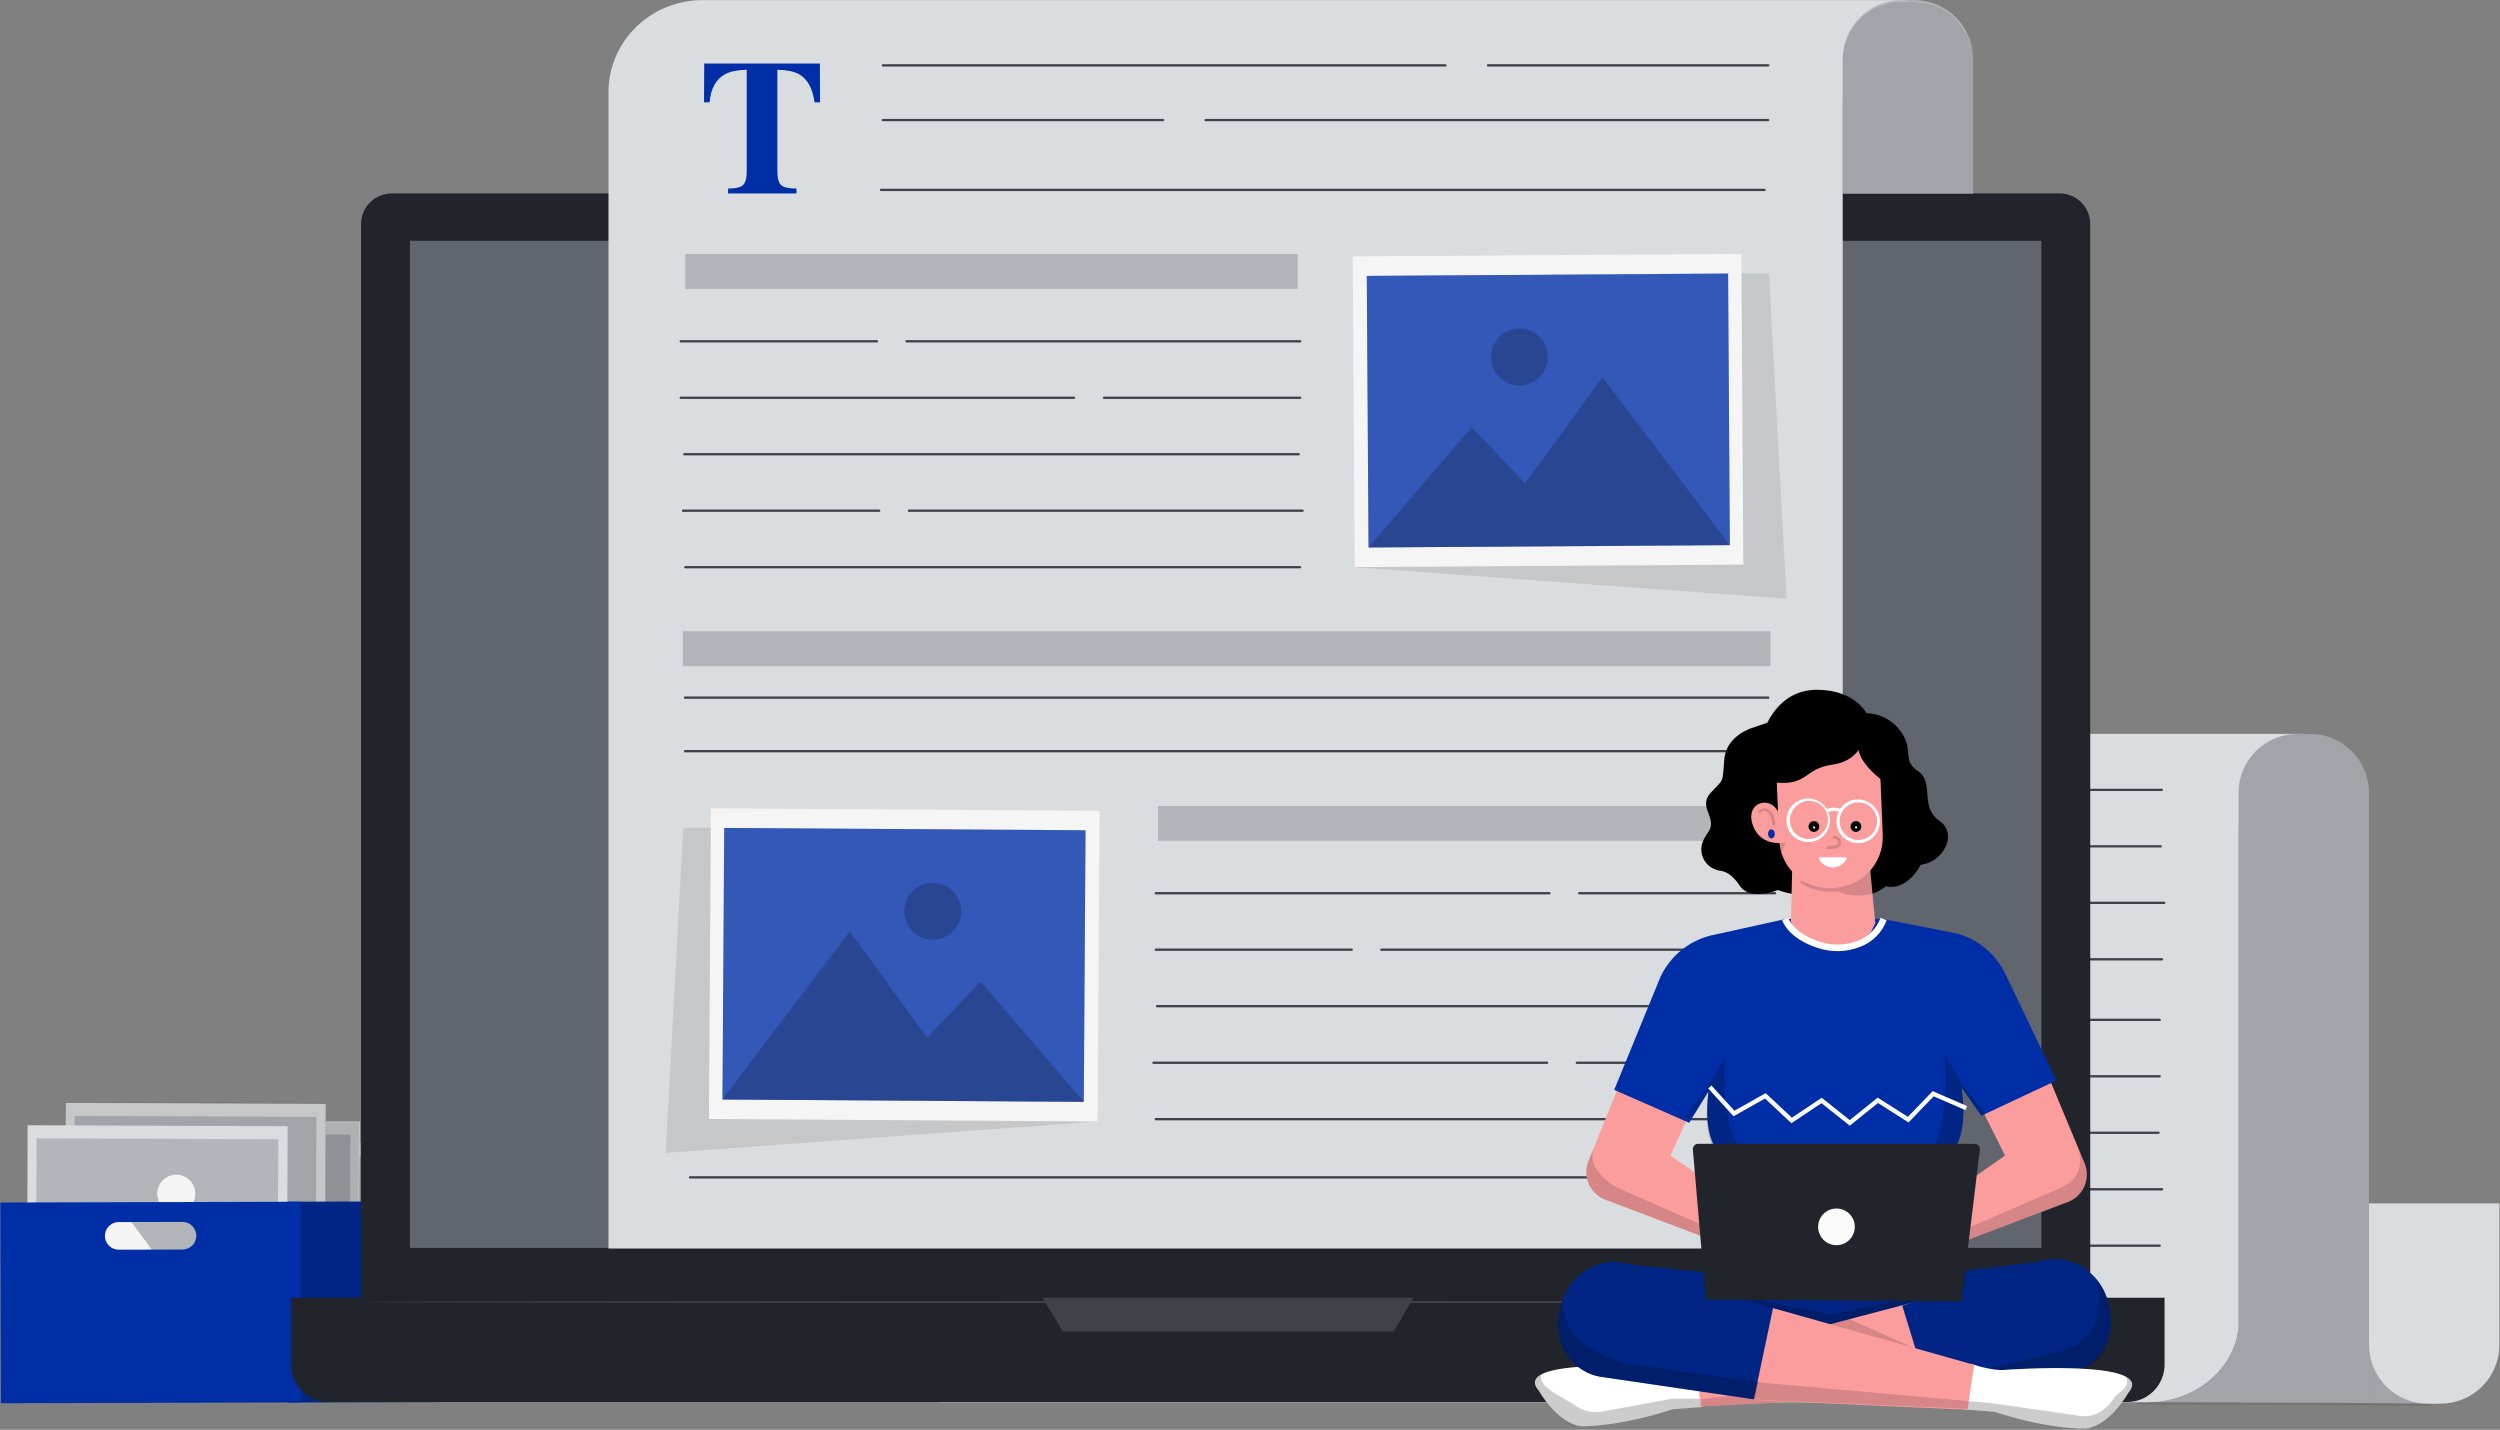 <?xml version="1.0" encoding="UTF-8"?> <svg xmlns="http://www.w3.org/2000/svg" xmlns:xlink="http://www.w3.org/1999/xlink" width="1189px" height="680px" viewBox="0 0 1189 680" version="1.1"><rect x="0" y="0" width="1189" height="680" fill="#808080" stroke="none"/><title>writing-a-blog</title><g id="Page-1" stroke="none" stroke-width="1" fill="none" fill-rule="evenodd"><g id="writing-a-blog" transform="translate(0.172, 0.059)"><polygon id="Path" fill="#DADDDF" fill-rule="nonzero" points="65.43 543.203 65.051 642.061 188.71 642.541 189.089 543.678"></polygon><polygon id="Path" fill="#B2B6BB" fill-rule="nonzero" points="69.664 549.428 69.332 635.851 184.301 636.291 184.633 549.869"></polygon><g id="Group" opacity="0.3" transform="translate(65.051, 543.203)" fill="#000000" fill-rule="nonzero"><polygon id="Path" points="0.379 0 0 98.858 123.659 99.338 124.038 0.475"></polygon></g><polygon id="Path" fill="#B2B6BB" fill-rule="nonzero" points="69.316 635.821 109.686 582.261 134.426 615.961 151.366 598.051 184.296 636.261"></polygon><path d="M145.147,575.812 C145.141,577.606 144.603,579.357 143.601,580.844 C142.6,582.331 141.179,583.488 139.52,584.167 C137.86,584.846 136.036,585.018 134.279,584.66 C132.522,584.302 130.911,583.431 129.649,582.157 C128.387,580.882 127.532,579.262 127.192,577.502 C126.852,575.741 127.041,573.919 127.737,572.267 C128.433,570.614 129.603,569.205 131.101,568.218 C132.598,567.231 134.354,566.711 136.147,566.722 C138.545,566.738 140.838,567.704 142.525,569.408 C144.212,571.112 145.155,573.415 145.147,575.812 L145.147,575.812 Z" id="Path" fill="#B2B6BB" fill-rule="nonzero"></path><polygon id="Path" fill="#DADDDF" fill-rule="nonzero" points="47.258 532.922 46.879 631.781 170.538 632.251 170.917 533.396"></polygon><polygon id="Path" fill="#B2B6BB" fill-rule="nonzero" points="51.496 539.158 51.164 625.581 166.133 626.021 166.465 539.6"></polygon><polygon id="Path" fill="#000000" fill-rule="nonzero" opacity="0.2" points="47.436 533.174 47.058 631.521 170.188 631.991 170.565 533.647"></polygon><polygon id="Path" fill="#B2B6BB" fill-rule="nonzero" points="51.156 625.541 91.516 571.98 116.266 605.681 133.206 587.78 166.136 625.981"></polygon><path d="M126.979,565.533 C126.973,567.324 126.436,569.072 125.435,570.558 C124.435,572.043 123.017,573.198 121.36,573.877 C119.703,574.556 117.881,574.728 116.126,574.371 C114.371,574.015 112.762,573.145 111.501,571.874 C110.241,570.602 109.386,568.985 109.044,567.227 C108.703,565.469 108.891,563.649 109.585,561.998 C110.278,560.347 111.446,558.939 112.94,557.952 C114.435,556.965 116.188,556.443 117.979,556.453 C119.167,556.453 120.344,556.688 121.441,557.145 C122.539,557.603 123.534,558.273 124.371,559.117 C125.208,559.961 125.869,560.963 126.317,562.064 C126.764,563.165 126.989,564.344 126.979,565.533 L126.979,565.533 Z" id="Path" fill="#B2B6BB" fill-rule="nonzero"></path><polygon id="Path" fill="#DADDDF" fill-rule="nonzero" points="31.087 524.429 30.707 623.291 154.366 623.761 154.746 524.904"></polygon><polygon id="Path" fill="#B2B6BB" fill-rule="nonzero" points="35.332 530.666 35 617.081 149.969 617.531 150.301 531.108"></polygon><polygon id="Path" fill="#000000" fill-rule="nonzero" opacity="0.1" points="30.738 524.028 30.355 623.691 154.564 624.161 154.947 524.505"></polygon><polygon id="Path" fill="#B2B6BB" fill-rule="nonzero" points="34.988 617.051 75.348 563.492 100.098 597.191 117.038 579.292 149.958 617.491"></polygon><path d="M110.826,557.041 C110.82,558.831 110.283,560.58 109.283,562.066 C108.283,563.551 106.864,564.706 105.207,565.385 C103.55,566.064 101.729,566.236 99.974,565.879 C98.219,565.523 96.61,564.653 95.349,563.381 C94.088,562.11 93.233,560.492 92.892,558.734 C92.551,556.976 92.739,555.157 93.433,553.506 C94.126,551.855 95.294,550.447 96.788,549.459 C98.282,548.472 100.036,547.951 101.826,547.961 C104.222,547.977 106.514,548.941 108.201,550.642 C109.888,552.344 110.832,554.645 110.826,557.041 L110.826,557.041 Z" id="Path" fill="#B2B6BB" fill-rule="nonzero"></path><polygon id="Path" fill="#DADDDF" fill-rule="nonzero" points="12.989 535.101 12.609 633.961 136.268 634.431 136.648 535.576"></polygon><polygon id="Path" fill="#B2B6BB" fill-rule="nonzero" points="17.222 541.326 16.89 627.741 131.86 628.191 132.192 541.768"></polygon><polygon id="Path" fill="#F4F4F4" fill-rule="nonzero" points="16.879 627.721 57.239 574.16 81.989 607.861 98.929 589.961 131.859 628.161"></polygon><path d="M92.71,567.711 C92.704,569.504 92.166,571.255 91.164,572.742 C90.162,574.23 88.742,575.386 87.082,576.065 C85.423,576.745 83.599,576.916 81.842,576.558 C80.085,576.201 78.473,575.329 77.212,574.055 C75.95,572.781 75.095,571.161 74.754,569.4 C74.414,567.64 74.604,565.818 75.3,564.165 C75.995,562.512 77.166,561.103 78.663,560.116 C80.16,559.13 81.917,558.609 83.71,558.621 C86.107,558.637 88.401,559.602 90.088,561.306 C91.775,563.01 92.718,565.313 92.71,567.711 L92.71,567.711 Z" id="Path" fill="#F4F4F4" fill-rule="nonzero"></path><polygon id="Path" fill="#002EA6" fill-rule="nonzero" points="208.12 571.313 136.73 571.5 136.98 666.961 208.37 666.771"></polygon><polygon id="Path" fill="#000000" fill-rule="nonzero" opacity="0.2" points="208.12 571.313 136.73 571.5 136.98 666.961 208.37 666.771"></polygon><path d="M0,571.86 L0.25,667.311 L143.03,666.941 L142.83,571.48 L0,571.86 Z M86.63,594.221 L56.27,594.301 C55.407,594.301 54.553,594.131 53.756,593.801 C52.959,593.471 52.234,592.981 51.624,592.371 C51.014,591.761 50.53,591.041 50.2,590.241 C49.87,589.451 49.7,588.593 49.7,587.73 C49.7,586.867 49.87,586.013 50.2,585.216 C50.53,584.419 51.014,583.694 51.624,583.084 C52.234,582.474 52.959,581.99 53.756,581.66 C54.553,581.33 55.407,581.16 56.27,581.16 L86.62,581.08 C88.362,581.08 90.033,581.772 91.266,583.004 C92.498,584.237 93.19,585.908 93.19,587.65 C93.19,589.391 92.498,591.061 91.266,592.291 C90.033,593.531 88.362,594.221 86.62,594.221 L86.63,594.221 Z" id="Shape" fill="#002EA6" fill-rule="nonzero"></path><polygon id="Path" fill="#000000" fill-rule="nonzero" opacity="0.1" points="1032.978 277.101 1032.858 277.101 1032.858 280.371 1032.978 280.371"></polygon><polygon id="Path" fill="#B2B6BB" fill-rule="nonzero" points="1158.938 667.531 1119.938 630.471 1096.998 649.321 1066.948 618.631 1019.088 666.781 1114.438 667.131"></polygon><polygon id="Path" fill="#000000" fill-rule="nonzero" opacity="0.1" points="1156.718 668.641 1117.718 631.571 1094.788 650.431 1064.728 619.741 1016.868 667.891 1112.218 668.241"></polygon><path d="M1064.548,349 L522.308,349 C497.568,349 477.518,367 477.518,389.15 L477.518,419.51 L477.468,419.51 L477.468,620.941 C477.468,636.411 469.468,651.011 455.748,660.421 L446.508,666.781 L1020.898,666.781 C1044.978,666.781 1064.498,649.281 1064.498,627.691 L1064.498,536.69 L1064.498,394.84 C1064.498,379.36 1072.498,364.77 1086.218,355.35 L1095.458,349 L1064.548,349 Z" id="Path" fill="#DADDDF" fill-rule="nonzero"></path><path d="M1064.548,349 L522.308,349 C497.568,349 477.518,367 477.518,389.15 L477.518,419.51 L477.468,419.51 L477.468,620.941 C477.468,636.411 469.468,651.011 455.748,660.421 L446.508,666.781 L1020.898,666.781 C1044.978,666.781 1064.498,649.281 1064.498,627.691 L1064.498,536.69 L1064.498,394.84 C1064.498,379.36 1072.498,364.77 1086.218,355.35 L1095.458,349 L1064.548,349 Z" id="Path" fill="#DADDDF" fill-rule="nonzero"></path><path d="M1029.118,429.869 L841.938,429.869 C841.788,429.869 841.648,429.812 841.548,429.709 C841.438,429.606 841.378,429.466 841.378,429.319 C841.378,429.246 841.398,429.174 841.418,429.106 C841.448,429.039 841.488,428.978 841.548,428.927 C841.598,428.875 841.658,428.835 841.728,428.808 C841.798,428.781 841.868,428.768 841.938,428.769 L1029.118,428.769 C1029.188,428.768 1029.268,428.781 1029.328,428.808 C1029.398,428.835 1029.458,428.875 1029.518,428.927 C1029.568,428.978 1029.608,429.039 1029.638,429.106 C1029.668,429.174 1029.678,429.246 1029.678,429.319 C1029.678,429.466 1029.618,429.606 1029.508,429.709 C1029.408,429.812 1029.268,429.869 1029.118,429.869 L1029.118,429.869 Z" id="Path" fill="#3F4249" fill-rule="nonzero"></path><path d="M827.828,429.869 L734.507,429.869 C734.361,429.869 734.221,429.811 734.118,429.708 C734.015,429.605 733.957,429.465 733.957,429.319 C733.957,429.173 734.015,429.033 734.118,428.93 C734.221,428.827 734.361,428.769 734.507,428.769 L827.828,428.769 C827.898,428.768 827.968,428.781 828.038,428.808 C828.108,428.835 828.168,428.875 828.218,428.927 C828.278,428.978 828.318,429.039 828.348,429.106 C828.368,429.174 828.388,429.246 828.388,429.319 C828.388,429.466 828.328,429.606 828.218,429.709 C828.118,429.812 827.978,429.869 827.828,429.869 L827.828,429.869 Z" id="Path" fill="#3F4249" fill-rule="nonzero"></path><path d="M920.578,376.15 L733.39,376.15 C733.244,376.15 733.104,376.092 733.001,375.989 C732.898,375.886 732.84,375.746 732.84,375.6 C732.84,375.454 732.898,375.315 733.001,375.212 C733.104,375.108 733.244,375.05 733.39,375.05 L920.578,375.05 C920.728,375.05 920.868,375.108 920.968,375.212 C921.068,375.315 921.128,375.454 921.128,375.6 C921.128,375.746 921.068,375.886 920.968,375.989 C920.868,376.092 920.728,376.15 920.578,376.15 Z" id="Path" fill="#3F4249" fill-rule="nonzero"></path><path d="M1027.998,376.15 L934.728,376.15 C934.588,376.15 934.448,376.092 934.338,375.989 C934.238,375.886 934.178,375.746 934.178,375.6 C934.178,375.454 934.238,375.315 934.338,375.212 C934.448,375.108 934.588,375.05 934.728,375.05 L1027.998,375.05 C1028.148,375.05 1028.288,375.108 1028.388,375.212 C1028.488,375.315 1028.548,375.454 1028.548,375.6 C1028.548,375.746 1028.488,375.886 1028.388,375.989 C1028.288,376.092 1028.148,376.15 1027.998,376.15 Z" id="Path" fill="#3F4249" fill-rule="nonzero"></path><path d="M1027.438,403.01 L735.069,403.01 C734.924,403.01 734.784,402.952 734.68,402.849 C734.577,402.746 734.519,402.606 734.519,402.46 C734.519,402.314 734.577,402.174 734.68,402.071 C734.784,401.968 734.924,401.91 735.069,401.91 L1027.438,401.91 C1027.588,401.91 1027.728,401.968 1027.828,402.071 C1027.928,402.174 1027.988,402.314 1027.988,402.46 C1027.988,402.606 1027.928,402.746 1027.828,402.849 C1027.728,402.952 1027.588,403.01 1027.438,403.01 L1027.438,403.01 Z" id="Path" fill="#3F4249" fill-rule="nonzero"></path><path d="M1027.998,456.732 L735.63,456.732 C735.495,456.714 735.372,456.647 735.283,456.545 C735.194,456.443 735.144,456.312 735.144,456.177 C735.144,456.041 735.194,455.91 735.283,455.808 C735.372,455.706 735.495,455.64 735.63,455.622 L1027.998,455.622 C1028.078,455.611 1028.158,455.618 1028.238,455.641 C1028.308,455.664 1028.378,455.703 1028.448,455.755 C1028.508,455.808 1028.548,455.873 1028.588,455.945 C1028.618,456.018 1028.638,456.097 1028.638,456.177 C1028.638,456.257 1028.618,456.336 1028.588,456.408 C1028.548,456.481 1028.508,456.546 1028.448,456.598 C1028.378,456.651 1028.308,456.69 1028.238,456.713 C1028.158,456.736 1028.078,456.742 1027.998,456.732 L1027.998,456.732 Z" id="Path" fill="#3F4249" fill-rule="nonzero"></path><path d="M1026.888,485.533 L839.708,485.533 C839.628,485.543 839.548,485.537 839.468,485.514 C839.398,485.491 839.328,485.452 839.268,485.399 C839.208,485.347 839.158,485.282 839.128,485.209 C839.088,485.136 839.078,485.057 839.078,484.978 C839.078,484.898 839.088,484.819 839.128,484.746 C839.158,484.673 839.208,484.609 839.268,484.556 C839.328,484.503 839.398,484.464 839.468,484.441 C839.548,484.418 839.628,484.412 839.708,484.423 L1026.888,484.423 C1026.968,484.412 1027.048,484.418 1027.128,484.441 C1027.198,484.464 1027.268,484.503 1027.328,484.556 C1027.388,484.609 1027.438,484.673 1027.478,484.746 C1027.508,484.819 1027.528,484.898 1027.528,484.978 C1027.528,485.057 1027.508,485.136 1027.478,485.209 C1027.438,485.282 1027.388,485.347 1027.328,485.399 C1027.268,485.452 1027.198,485.491 1027.128,485.514 C1027.048,485.537 1026.968,485.543 1026.888,485.533 L1026.888,485.533 Z" id="Path" fill="#3F4249" fill-rule="nonzero"></path><path d="M825.558,485.532 L732.278,485.532 C732.144,485.513 732.021,485.447 731.931,485.345 C731.842,485.243 731.793,485.112 731.793,484.976 C731.793,484.841 731.842,484.71 731.931,484.608 C732.021,484.506 732.144,484.44 732.278,484.421 L825.558,484.421 C825.688,484.44 825.818,484.506 825.908,484.608 C825.998,484.71 826.048,484.841 826.048,484.976 C826.048,485.112 825.998,485.243 825.908,485.345 C825.818,485.447 825.688,485.513 825.558,485.532 L825.558,485.532 Z" id="Path" fill="#3F4249" fill-rule="nonzero"></path><path d="M1028.008,566.111 L840.828,566.111 C840.748,566.121 840.668,566.115 840.598,566.092 C840.518,566.069 840.448,566.03 840.388,565.977 C840.328,565.925 840.278,565.86 840.248,565.787 C840.208,565.714 840.198,565.636 840.198,565.556 C840.198,565.476 840.208,565.397 840.248,565.324 C840.278,565.252 840.328,565.187 840.388,565.134 C840.448,565.082 840.518,565.042 840.598,565.019 C840.668,564.996 840.748,564.99 840.828,565.001 L1028.008,565.001 C1028.088,564.99 1028.168,564.996 1028.248,565.019 C1028.318,565.042 1028.398,565.082 1028.458,565.134 C1028.518,565.187 1028.558,565.252 1028.598,565.324 C1028.628,565.397 1028.648,565.476 1028.648,565.556 C1028.648,565.636 1028.628,565.714 1028.598,565.787 C1028.558,565.86 1028.518,565.925 1028.458,565.977 C1028.398,566.03 1028.318,566.069 1028.248,566.092 C1028.168,566.115 1028.088,566.121 1028.008,566.111 L1028.008,566.111 Z" id="Path" fill="#3F4249" fill-rule="nonzero"></path><path d="M826.678,566.11 L733.399,566.11 C733.265,566.092 733.142,566.025 733.052,565.923 C732.963,565.821 732.914,565.69 732.914,565.555 C732.914,565.419 732.963,565.288 733.052,565.186 C733.142,565.084 733.265,565.018 733.399,565 L826.678,565 C826.818,565.018 826.938,565.084 827.028,565.186 C827.118,565.288 827.168,565.419 827.168,565.555 C827.168,565.69 827.118,565.821 827.028,565.923 C826.938,566.025 826.818,566.092 826.678,566.11 Z" id="Path" fill="#3F4249" fill-rule="nonzero"></path><path d="M919.468,512.391 L732.278,512.391 C732.144,512.373 732.021,512.306 731.931,512.204 C731.842,512.102 731.793,511.971 731.793,511.836 C731.793,511.7 731.842,511.569 731.931,511.467 C732.021,511.365 732.144,511.299 732.278,511.281 L919.468,511.281 C919.598,511.299 919.728,511.365 919.818,511.467 C919.908,511.569 919.958,511.7 919.958,511.836 C919.958,511.971 919.908,512.102 919.818,512.204 C919.728,512.306 919.598,512.373 919.468,512.391 L919.468,512.391 Z" id="Path" fill="#3F4249" fill-rule="nonzero"></path><path d="M1026.888,512.392 L933.618,512.392 C933.488,512.374 933.358,512.308 933.268,512.206 C933.178,512.103 933.128,511.973 933.128,511.837 C933.128,511.701 933.178,511.57 933.268,511.468 C933.358,511.366 933.488,511.3 933.618,511.282 L1026.888,511.282 C1026.968,511.271 1027.048,511.278 1027.128,511.301 C1027.198,511.324 1027.268,511.363 1027.328,511.415 C1027.388,511.468 1027.438,511.533 1027.468,511.605 C1027.508,511.678 1027.518,511.757 1027.518,511.837 C1027.518,511.917 1027.508,511.996 1027.468,512.068 C1027.438,512.141 1027.388,512.206 1027.328,512.258 C1027.268,512.311 1027.198,512.35 1027.128,512.373 C1027.048,512.396 1026.968,512.403 1026.888,512.392 L1026.888,512.392 Z" id="Path" fill="#3F4249" fill-rule="nonzero"></path><path d="M1026.328,539.251 L733.958,539.251 C733.824,539.233 733.7,539.167 733.611,539.065 C733.522,538.963 733.473,538.832 733.473,538.696 C733.473,538.561 733.522,538.43 733.611,538.328 C733.7,538.226 733.824,538.159 733.958,538.141 L1026.328,538.141 C1026.408,538.131 1026.488,538.137 1026.568,538.16 C1026.638,538.183 1026.708,538.222 1026.768,538.275 C1026.828,538.327 1026.878,538.392 1026.908,538.465 C1026.948,538.538 1026.958,538.616 1026.958,538.696 C1026.958,538.776 1026.948,538.855 1026.908,538.928 C1026.878,539 1026.828,539.065 1026.768,539.118 C1026.708,539.17 1026.638,539.21 1026.568,539.233 C1026.488,539.256 1026.408,539.262 1026.328,539.251 L1026.328,539.251 Z" id="Path" fill="#3F4249" fill-rule="nonzero"></path><path d="M1026.888,592.941 L734.516,592.941 C734.382,592.921 734.259,592.861 734.17,592.761 C734.08,592.651 734.031,592.521 734.031,592.391 C734.031,592.251 734.08,592.121 734.17,592.021 C734.259,591.921 734.382,591.851 734.516,591.831 L1026.888,591.831 C1026.968,591.821 1027.048,591.831 1027.118,591.851 C1027.198,591.871 1027.268,591.911 1027.328,591.971 C1027.388,592.021 1027.438,592.081 1027.468,592.161 C1027.508,592.231 1027.518,592.311 1027.518,592.391 C1027.518,592.471 1027.508,592.551 1027.468,592.621 C1027.438,592.691 1027.388,592.761 1027.328,592.811 C1027.268,592.861 1027.198,592.901 1027.118,592.921 C1027.048,592.951 1026.968,592.951 1026.888,592.941 L1026.888,592.941 Z" id="Path" fill="#3F4249" fill-rule="nonzero"></path><path d="M1092.498,349 L1098.498,349 C1105.928,349 1113.048,351.95 1118.298,357.201 C1123.548,362.452 1126.498,369.574 1126.498,377 L1126.498,666.781 L1064.498,666.781 L1064.498,377 C1064.498,369.574 1067.448,362.452 1072.698,357.201 C1077.948,351.95 1085.078,349 1092.498,349 Z" id="Path" fill="#B2B6BB" fill-rule="nonzero"></path><path d="M979.378,91.929 L186.117,91.929 C178.07,91.929 171.547,98.452 171.547,106.499 L171.547,644.531 C171.547,652.581 178.07,659.101 186.117,659.101 L979.378,659.101 C987.428,659.101 993.948,652.581 993.948,644.531 L993.948,106.499 C993.948,98.452 987.428,91.929 979.378,91.929 Z" id="Path" fill="#21252B" fill-rule="nonzero"></path><path d="M138.297,617.151 L1029.298,617.151 L1029.298,648.941 C1029.298,653.661 1027.418,658.191 1024.088,661.531 C1020.748,664.871 1016.218,666.741 1011.498,666.741 L156.097,666.741 C151.376,666.741 146.848,664.871 143.51,661.531 C140.172,658.191 138.297,653.661 138.297,648.941 L138.297,617.111 L138.297,617.151 Z" id="Path" fill="#21252B" fill-rule="nonzero"></path><polygon id="Path" fill="#61656D" fill-rule="nonzero" points="970.718 114.461 194.769 114.461 194.769 593.431 970.718 593.431"></polygon><path d="M993.938,619.191 C993.938,619.471 809.827,619.691 582.757,619.691 C355.687,619.691 171.547,619.471 171.547,619.191 C171.547,618.911 355.617,618.691 582.757,618.691 C809.898,618.691 993.938,618.941 993.938,619.191 Z" id="Path" fill="#3F4249" fill-rule="nonzero"></path><polygon id="Path" fill="#3F4249" fill-rule="nonzero" points="495.617 617.151 671.987 617.151 662.637 633.231 505.357 633.231"></polygon><path d="M907.218,5.68434189e-14 L334.006,5.68434189e-14 C309.276,5.68434189e-14 289.226,19.58 289.226,43.73 L289.226,593.731 L876.228,593.731 L876.228,49.94 C876.248,41.577 878.228,33.335 881.998,25.871 C885.768,18.406 891.228,11.924 897.948,6.94 L907.218,5.68434189e-14 Z" id="Path" fill="#DADDDF" fill-rule="nonzero"></path><path d="M904.208,5.68434189e-14 L910.208,5.68434189e-14 C917.628,5.68434189e-14 924.758,2.95 930.008,8.201 C935.258,13.452 938.208,20.574 938.208,28 L938.208,92.08 L876.208,92.08 L876.208,28 C876.208,20.574 879.158,13.452 884.408,8.201 C889.658,2.95 896.778,5.68434189e-14 904.208,5.68434189e-14 L904.208,5.68434189e-14 Z" id="Path" fill="#B2B6BB" fill-rule="nonzero"></path><path d="M1092.498,349 L1098.498,349 C1105.928,349 1113.048,351.95 1118.298,357.201 C1123.548,362.452 1126.498,369.574 1126.498,377 L1126.498,666.781 L1064.498,666.781 L1064.498,377 C1064.498,369.574 1067.448,362.452 1072.698,357.201 C1077.948,351.95 1085.078,349 1092.498,349 Z" id="Path" fill="#000000" fill-rule="nonzero" opacity="0.1"></path><g id="Group" opacity="0.1" transform="translate(876.208, 0.941)" fill="#000000" fill-rule="nonzero"><path d="M28,0 L34,0 C41.42,0 48.55,2.95 53.8,8.201 C59.05,13.452 62,20.574 62,28 L62,92.1 L0,92.1 L0,28 C0,20.574 2.95,13.452 8.2,8.201 C13.45,2.95 20.57,0 28,0 Z" id="Path"></path></g><path d="M687.217,31.572 L419.677,31.572 C419.542,31.554 419.419,31.487 419.33,31.385 C419.24,31.283 419.191,31.152 419.191,31.017 C419.191,30.881 419.24,30.75 419.33,30.648 C419.419,30.546 419.542,30.48 419.677,30.462 L687.217,30.462 C687.296,30.451 687.376,30.457 687.453,30.48 C687.529,30.503 687.6,30.543 687.66,30.595 C687.72,30.648 687.768,30.712 687.801,30.785 C687.834,30.858 687.851,30.937 687.851,31.017 C687.851,31.096 687.834,31.175 687.801,31.248 C687.768,31.321 687.72,31.386 687.66,31.438 C687.6,31.491 687.529,31.53 687.453,31.553 C687.376,31.576 687.296,31.582 687.217,31.572 L687.217,31.572 Z" id="Path" fill="#3F4249" fill-rule="nonzero"></path><path d="M840.758,31.572 L707.446,31.572 C707.312,31.554 707.189,31.487 707.099,31.385 C707.01,31.283 706.961,31.152 706.961,31.017 C706.961,30.881 707.01,30.75 707.099,30.648 C707.189,30.546 707.312,30.48 707.446,30.462 L840.758,30.462 C840.838,30.451 840.918,30.457 840.988,30.48 C841.068,30.503 841.138,30.543 841.198,30.595 C841.258,30.648 841.308,30.712 841.338,30.785 C841.378,30.858 841.388,30.937 841.388,31.017 C841.388,31.096 841.378,31.175 841.338,31.248 C841.308,31.321 841.258,31.386 841.198,31.438 C841.138,31.491 841.068,31.53 840.988,31.553 C840.918,31.576 840.838,31.582 840.758,31.572 Z" id="Path" fill="#3F4249" fill-rule="nonzero"></path><path d="M838.918,90.822 L418.759,90.822 C418.624,90.804 418.501,90.737 418.412,90.635 C418.323,90.533 418.273,90.402 418.273,90.267 C418.273,90.131 418.323,90 418.412,89.898 C418.501,89.796 418.624,89.73 418.759,89.712 L838.918,89.712 C838.998,89.701 839.078,89.707 839.158,89.73 C839.228,89.753 839.298,89.793 839.358,89.845 C839.418,89.898 839.468,89.962 839.508,90.035 C839.538,90.108 839.558,90.187 839.558,90.267 C839.558,90.346 839.538,90.425 839.508,90.498 C839.468,90.571 839.418,90.636 839.358,90.688 C839.298,90.741 839.228,90.78 839.158,90.803 C839.078,90.826 838.998,90.832 838.918,90.822 L838.918,90.822 Z" id="Path" fill="#3F4249" fill-rule="nonzero"></path><path d="M840.718,332.283 L325.717,332.283 C325.637,332.293 325.557,332.287 325.481,332.264 C325.404,332.241 325.333,332.202 325.273,332.149 C325.213,332.097 325.165,332.032 325.132,331.959 C325.099,331.886 325.082,331.807 325.082,331.728 C325.082,331.648 325.099,331.569 325.132,331.496 C325.165,331.423 325.213,331.359 325.273,331.306 C325.333,331.253 325.404,331.214 325.481,331.191 C325.557,331.168 325.637,331.162 325.717,331.173 L840.718,331.173 C840.798,331.162 840.878,331.168 840.948,331.191 C841.028,331.214 841.098,331.253 841.158,331.306 C841.218,331.359 841.268,331.423 841.298,331.496 C841.338,331.569 841.348,331.648 841.348,331.728 C841.348,331.807 841.338,331.886 841.298,331.959 C841.268,332.032 841.218,332.097 841.158,332.149 C841.098,332.202 841.028,332.241 840.948,332.264 C840.878,332.287 840.798,332.293 840.718,332.283 Z" id="Path" fill="#3F4249" fill-rule="nonzero"></path><path d="M840.718,357.759 L325.717,357.759 C325.637,357.77 325.557,357.763 325.481,357.74 C325.404,357.717 325.333,357.678 325.273,357.626 C325.213,357.573 325.165,357.508 325.132,357.436 C325.099,357.363 325.082,357.284 325.082,357.204 C325.082,357.124 325.099,357.045 325.132,356.973 C325.165,356.9 325.213,356.835 325.273,356.783 C325.333,356.73 325.404,356.691 325.481,356.668 C325.557,356.645 325.637,356.638 325.717,356.649 L840.718,356.649 C840.798,356.638 840.878,356.645 840.948,356.668 C841.028,356.691 841.098,356.73 841.158,356.783 C841.218,356.835 841.268,356.9 841.298,356.973 C841.338,357.045 841.348,357.124 841.348,357.204 C841.348,357.284 841.338,357.363 841.298,357.436 C841.268,357.508 841.218,357.573 841.158,357.626 C841.098,357.678 841.028,357.717 840.948,357.74 C840.878,357.763 840.798,357.77 840.718,357.759 Z" id="Path" fill="#3F4249" fill-rule="nonzero"></path><path d="M842.938,560.449 L327.938,560.449 C327.804,560.431 327.681,560.365 327.591,560.263 C327.502,560.161 327.453,560.03 327.453,559.894 C327.453,559.759 327.502,559.628 327.591,559.526 C327.681,559.424 327.804,559.358 327.938,559.339 L842.938,559.339 C843.068,559.358 843.198,559.424 843.288,559.526 C843.378,559.628 843.428,559.759 843.428,559.894 C843.428,560.03 843.378,560.161 843.288,560.263 C843.198,560.365 843.068,560.431 842.938,560.449 L842.938,560.449 Z" id="Path" fill="#3F4249" fill-rule="nonzero"></path><path d="M840.758,57.592 L573.218,57.592 C573.072,57.592 572.932,57.534 572.829,57.431 C572.726,57.328 572.668,57.188 572.668,57.042 C572.668,56.896 572.726,56.756 572.829,56.653 C572.932,56.55 573.072,56.492 573.218,56.492 L840.758,56.492 C840.908,56.492 841.048,56.55 841.148,56.653 C841.248,56.756 841.308,56.896 841.308,57.042 C841.308,57.188 841.248,57.328 841.148,57.431 C841.048,57.534 840.908,57.592 840.758,57.592 Z" id="Path" fill="#3F4249" fill-rule="nonzero"></path><path d="M552.989,57.592 L419.679,57.592 C419.533,57.592 419.393,57.534 419.29,57.431 C419.187,57.328 419.129,57.188 419.129,57.042 C419.129,56.896 419.187,56.756 419.29,56.653 C419.393,56.55 419.533,56.492 419.679,56.492 L552.989,56.492 C553.135,56.492 553.275,56.55 553.378,56.653 C553.481,56.756 553.539,56.896 553.539,57.042 C553.539,57.188 553.481,57.328 553.378,57.431 C553.275,57.534 553.135,57.592 552.989,57.592 Z" id="Path" fill="#3F4249" fill-rule="nonzero"></path><g id="Group" opacity="0.1" transform="translate(644.129, 129.953)" fill="#000000" fill-rule="nonzero"><polygon id="Path" points="7.52 0.44 -1.13686838e-13 139.74 205.379 154.7 197.019 0"></polygon></g><polygon id="Path" fill="#F5F5F5" fill-rule="nonzero" points="828.028 120.693 643.187 121.886 644.142 269.653 828.978 268.46"></polygon><polygon id="Path" fill="#002EA6" fill-rule="nonzero" points="821.718 130.034 649.867 131.144 650.701 260.311 822.548 259.202"></polygon><g id="Group" opacity="0.2" transform="translate(649.867, 130.03)" fill="#FFFFFF" fill-rule="nonzero"><polygon id="Path" points="171.851 -1.13686838e-13 0 1.11 0.834 130.278 172.681 129.168"></polygon></g><g id="Group" opacity="0.2" transform="translate(650.68, 179.332)" fill="#000000" fill-rule="nonzero"><polygon id="Path" points="171.848 79.91 111.31 0 74.45 50.48 49.06 23.78 -1.13686838e-13 81.01"></polygon></g><g id="Group" opacity="0.2" transform="translate(708.969, 156.223)" fill="#000000" fill-rule="nonzero"><path d="M0,13.62 C0.018,16.295 0.829,18.906 2.33,21.121 C3.832,23.336 5.956,25.056 8.435,26.064 C10.914,27.071 13.637,27.321 16.258,26.781 C18.879,26.242 21.281,24.937 23.16,23.033 C25.04,21.128 26.312,18.708 26.817,16.081 C27.322,13.453 27.036,10.734 25.995,8.269 C24.955,5.803 23.207,3.702 20.972,2.23 C18.737,0.758 16.116,-0.018 13.44,0 C11.663,0.01 9.905,0.371 8.268,1.061 C6.63,1.752 5.144,2.758 3.896,4.023 C2.648,5.288 1.661,6.787 0.993,8.433 C0.324,10.08 -0.013,11.842 0,13.62 Z" id="Path"></path></g><g id="Group" opacity="0.1" transform="translate(316.437, 393.562)" fill="#000000" fill-rule="nonzero"><polygon id="Path" points="197.85 0.44 205.37 139.74 5.68434189e-14 154.7 8.36 0"></polygon></g><polygon id="Path" fill="#F5F5F5" fill-rule="nonzero" points="337.954 384.365 337 532.132 521.836 533.326 522.79 385.559"></polygon><polygon id="Path" fill="#002EA6" fill-rule="nonzero" points="344.264 393.707 343.43 522.875 515.276 523.984 516.11 394.817"></polygon><g id="Group" opacity="0.2" transform="translate(343.43, 393.707)" fill="#FFFFFF" fill-rule="nonzero"><polygon id="Path" points="0.834 0 0 129.168 171.846 130.277 172.68 1.11"></polygon></g><g id="Group" opacity="0.2" transform="translate(343.406, 442.941)" fill="#000000" fill-rule="nonzero"><polygon id="Path" points="0 79.91 60.54 0 97.4 50.48 122.79 23.78 171.85 81.01"></polygon></g><g id="Group" opacity="0.2" transform="translate(429.918, 419.832)" fill="#000000" fill-rule="nonzero"><path d="M27.06,13.62 C27.042,16.295 26.231,18.905 24.73,21.12 C23.229,23.335 21.105,25.055 18.627,26.063 C16.148,27.071 13.426,27.321 10.806,26.783 C8.185,26.244 5.783,24.94 3.903,23.036 C2.023,21.133 0.749,18.714 0.244,16.087 C-0.262,13.46 0.023,10.742 1.062,8.276 C2.1,5.81 3.847,3.708 6.08,2.235 C8.314,0.762 10.934,-0.016 13.61,-1.13686838e-13 C15.387,0.01 17.145,0.371 18.783,1.061 C20.422,1.752 21.908,2.758 23.157,4.023 C24.406,5.288 25.394,6.786 26.063,8.433 C26.733,10.08 27.071,11.842 27.06,13.62 L27.06,13.62 Z" id="Path"></path></g><polygon id="Path" fill="#B2B6BB" fill-rule="nonzero" points="841.868 300.16 324.617 300.16 324.617 316.77 841.868 316.77"></polygon><polygon id="Path" fill="#B2B6BB" fill-rule="nonzero" points="617.026 120.73 325.726 120.73 325.726 137.34 617.026 137.34"></polygon><path d="M618.117,162.822 L430.927,162.822 C430.792,162.804 430.669,162.737 430.58,162.635 C430.49,162.533 430.441,162.402 430.441,162.267 C430.441,162.131 430.49,162 430.58,161.898 C430.669,161.796 430.792,161.73 430.927,161.712 L618.117,161.712 C618.196,161.701 618.276,161.707 618.353,161.73 C618.429,161.753 618.5,161.792 618.56,161.845 C618.62,161.898 618.668,161.962 618.701,162.035 C618.734,162.108 618.751,162.187 618.751,162.267 C618.751,162.346 618.734,162.425 618.701,162.498 C618.668,162.571 618.62,162.636 618.56,162.688 C618.5,162.741 618.429,162.78 618.353,162.803 C618.276,162.826 618.196,162.832 618.117,162.822 Z" id="Path" fill="#3F4249" fill-rule="nonzero"></path><path d="M416.829,162.822 L323.509,162.822 C323.374,162.804 323.251,162.737 323.162,162.635 C323.073,162.533 323.023,162.402 323.023,162.267 C323.023,162.131 323.073,162 323.162,161.898 C323.251,161.796 323.374,161.73 323.509,161.712 L416.829,161.712 C416.908,161.701 416.988,161.707 417.065,161.73 C417.141,161.753 417.212,161.792 417.272,161.845 C417.332,161.898 417.38,161.962 417.413,162.035 C417.446,162.108 417.463,162.187 417.463,162.267 C417.463,162.346 417.446,162.425 417.413,162.498 C417.38,162.571 417.332,162.636 417.272,162.688 C417.212,162.741 417.141,162.78 417.065,162.803 C416.988,162.826 416.908,162.832 416.829,162.822 Z" id="Path" fill="#3F4249" fill-rule="nonzero"></path><path d="M619.238,243.4 L432.048,243.4 C431.913,243.382 431.79,243.315 431.701,243.213 C431.612,243.111 431.562,242.98 431.562,242.845 C431.562,242.709 431.612,242.578 431.701,242.476 C431.79,242.374 431.913,242.308 432.048,242.29 L619.238,242.29 C619.317,242.279 619.397,242.286 619.474,242.309 C619.55,242.332 619.621,242.371 619.681,242.423 C619.741,242.476 619.789,242.541 619.822,242.613 C619.855,242.686 619.872,242.765 619.872,242.845 C619.872,242.925 619.855,243.004 619.822,243.076 C619.789,243.149 619.741,243.214 619.681,243.266 C619.621,243.319 619.55,243.358 619.474,243.381 C619.397,243.404 619.317,243.41 619.238,243.4 Z" id="Path" fill="#3F4249" fill-rule="nonzero"></path><path d="M417.9,243.4 L324.63,243.4 C324.495,243.382 324.372,243.315 324.283,243.213 C324.194,243.111 324.144,242.98 324.144,242.845 C324.144,242.709 324.194,242.578 324.283,242.476 C324.372,242.374 324.495,242.308 324.63,242.29 L417.9,242.29 C417.979,242.279 418.059,242.286 418.136,242.309 C418.212,242.332 418.283,242.371 418.343,242.423 C418.403,242.476 418.451,242.541 418.484,242.613 C418.517,242.686 418.534,242.765 418.534,242.845 C418.534,242.925 418.517,243.004 418.484,243.076 C418.451,243.149 418.403,243.214 418.343,243.266 C418.283,243.319 418.212,243.358 418.136,243.381 C418.059,243.404 417.979,243.41 417.9,243.4 L417.9,243.4 Z" id="Path" fill="#3F4249" fill-rule="nonzero"></path><path d="M510.699,189.68 L323.509,189.68 C323.374,189.662 323.251,189.596 323.162,189.494 C323.073,189.391 323.023,189.26 323.023,189.125 C323.023,188.989 323.073,188.858 323.162,188.756 C323.251,188.654 323.374,188.588 323.509,188.57 L510.699,188.57 C510.833,188.588 510.956,188.654 511.046,188.756 C511.135,188.858 511.184,188.989 511.184,189.125 C511.184,189.26 511.135,189.391 511.046,189.494 C510.956,189.596 510.833,189.662 510.699,189.68 Z" id="Path" fill="#3F4249" fill-rule="nonzero"></path><path d="M618.119,189.681 L524.829,189.681 C524.695,189.663 524.571,189.597 524.482,189.495 C524.393,189.393 524.344,189.262 524.344,189.126 C524.344,188.99 524.393,188.859 524.482,188.757 C524.571,188.655 524.695,188.589 524.829,188.571 L618.099,188.571 C618.178,188.56 618.259,188.567 618.335,188.59 C618.412,188.613 618.482,188.652 618.542,188.704 C618.602,188.757 618.651,188.822 618.684,188.895 C618.717,188.967 618.734,189.046 618.734,189.126 C618.734,189.206 618.717,189.285 618.684,189.358 C618.651,189.43 618.602,189.495 618.542,189.548 C618.482,189.6 618.412,189.639 618.335,189.662 C618.259,189.685 618.178,189.692 618.099,189.681 L618.119,189.681 Z" id="Path" fill="#3F4249" fill-rule="nonzero"></path><path d="M617.558,216.539 L325.188,216.539 C325.054,216.521 324.931,216.455 324.841,216.353 C324.752,216.251 324.703,216.12 324.703,215.984 C324.703,215.849 324.752,215.718 324.841,215.616 C324.931,215.514 325.054,215.447 325.188,215.429 L617.558,215.429 C617.693,215.447 617.816,215.514 617.905,215.616 C617.994,215.718 618.044,215.849 618.044,215.984 C618.044,216.12 617.994,216.251 617.905,216.353 C617.816,216.455 617.693,216.521 617.558,216.539 L617.558,216.539 Z" id="Path" fill="#3F4249" fill-rule="nonzero"></path><path d="M618.119,270.252 L325.749,270.252 C325.677,270.253 325.604,270.24 325.537,270.213 C325.47,270.186 325.409,270.145 325.357,270.094 C325.306,270.042 325.265,269.981 325.238,269.914 C325.211,269.847 325.199,269.775 325.199,269.702 C325.199,269.556 325.257,269.416 325.36,269.313 C325.463,269.21 325.603,269.152 325.749,269.152 L618.119,269.152 C618.266,269.152 618.407,269.21 618.512,269.312 C618.616,269.415 618.679,269.555 618.679,269.702 C618.679,269.775 618.665,269.847 618.636,269.915 C618.608,269.982 618.567,270.043 618.515,270.094 C618.462,270.146 618.401,270.186 618.333,270.213 C618.265,270.24 618.192,270.253 618.119,270.252 L618.119,270.252 Z" id="Path" fill="#3F4249" fill-rule="nonzero"></path><polygon id="Path" fill="#B2B6BB" fill-rule="nonzero" points="550.567 399.851 841.868 399.851 841.868 383.241 550.567 383.241"></polygon><path d="M736.66,425.322 L549.47,425.322 C549.335,425.304 549.212,425.237 549.123,425.135 C549.033,425.033 548.984,424.902 548.984,424.767 C548.984,424.631 549.033,424.5 549.123,424.398 C549.212,424.296 549.335,424.23 549.47,424.212 L736.66,424.212 C736.739,424.201 736.819,424.207 736.896,424.23 C736.972,424.253 737.043,424.292 737.103,424.345 C737.163,424.398 737.211,424.462 737.244,424.535 C737.277,424.608 737.294,424.687 737.294,424.767 C737.294,424.846 737.277,424.925 737.244,424.998 C737.211,425.071 737.163,425.136 737.103,425.188 C737.043,425.241 736.972,425.28 736.896,425.303 C736.819,425.326 736.739,425.332 736.66,425.322 L736.66,425.322 Z" id="Path" fill="#3F4249" fill-rule="nonzero"></path><path d="M844.088,425.321 L750.829,425.321 C750.695,425.302 750.571,425.236 750.482,425.134 C750.393,425.032 750.344,424.901 750.344,424.766 C750.344,424.63 750.393,424.499 750.482,424.397 C750.571,424.295 750.695,424.229 750.829,424.211 L844.108,424.211 C844.248,424.229 844.368,424.295 844.458,424.397 C844.548,424.499 844.598,424.63 844.598,424.766 C844.598,424.901 844.548,425.032 844.458,425.134 C844.368,425.236 844.248,425.302 844.108,425.321 L844.088,425.321 Z" id="Path" fill="#3F4249" fill-rule="nonzero"></path><path d="M735.539,505.943 L548.349,505.943 C548.214,505.925 548.091,505.858 548.002,505.756 C547.912,505.654 547.863,505.523 547.863,505.388 C547.863,505.252 547.912,505.121 548.002,505.019 C548.091,504.917 548.214,504.851 548.349,504.833 L735.539,504.833 C735.618,504.822 735.698,504.828 735.775,504.851 C735.851,504.874 735.922,504.914 735.982,504.966 C736.042,505.019 736.09,505.084 736.123,505.156 C736.156,505.229 736.173,505.308 736.173,505.388 C736.173,505.468 736.156,505.546 736.123,505.619 C736.09,505.692 736.042,505.757 735.982,505.809 C735.922,505.862 735.851,505.901 735.775,505.924 C735.698,505.947 735.618,505.953 735.539,505.943 L735.539,505.943 Z" id="Path" fill="#3F4249" fill-rule="nonzero"></path><path d="M842.958,505.943 L749.688,505.943 C749.554,505.925 749.431,505.858 749.341,505.756 C749.252,505.654 749.203,505.523 749.203,505.388 C749.203,505.252 749.252,505.121 749.341,505.019 C749.431,504.917 749.554,504.851 749.688,504.833 L842.958,504.833 C843.038,504.822 843.118,504.828 843.198,504.851 C843.268,504.874 843.338,504.914 843.398,504.966 C843.458,505.019 843.508,505.084 843.538,505.156 C843.578,505.229 843.588,505.308 843.588,505.388 C843.588,505.468 843.578,505.546 843.538,505.619 C843.508,505.692 843.458,505.757 843.398,505.809 C843.338,505.862 843.268,505.901 843.198,505.924 C843.118,505.947 843.038,505.953 842.958,505.943 L842.958,505.943 Z" id="Path" fill="#3F4249" fill-rule="nonzero"></path><path d="M844.088,452.181 L656.896,452.181 C656.817,452.192 656.737,452.185 656.66,452.162 C656.584,452.139 656.513,452.1 656.453,452.048 C656.393,451.995 656.345,451.93 656.312,451.858 C656.279,451.785 656.262,451.706 656.262,451.626 C656.262,451.546 656.279,451.467 656.312,451.395 C656.345,451.322 656.393,451.257 656.453,451.204 C656.513,451.152 656.584,451.113 656.66,451.09 C656.737,451.067 656.817,451.06 656.896,451.071 L844.088,451.071 C844.218,451.089 844.348,451.155 844.438,451.257 C844.518,451.359 844.568,451.49 844.568,451.626 C844.568,451.762 844.518,451.893 844.438,451.995 C844.348,452.097 844.218,452.163 844.088,452.181 L844.088,452.181 Z" id="Path" fill="#3F4249" fill-rule="nonzero"></path><path d="M642.75,452.18 L549.47,452.18 C549.335,452.162 549.212,452.096 549.123,451.994 C549.033,451.891 548.984,451.76 548.984,451.625 C548.984,451.489 549.033,451.358 549.123,451.256 C549.212,451.154 549.335,451.088 549.47,451.07 L642.75,451.07 C642.884,451.088 643.007,451.154 643.096,451.256 C643.186,451.358 643.235,451.489 643.235,451.625 C643.235,451.76 643.186,451.891 643.096,451.994 C643.007,452.096 642.884,452.162 642.75,452.18 L642.75,452.18 Z" id="Path" fill="#3F4249" fill-rule="nonzero"></path><path d="M842.398,479.04 L550.028,479.04 C549.894,479.022 549.771,478.956 549.681,478.854 C549.592,478.752 549.543,478.621 549.543,478.485 C549.543,478.35 549.592,478.219 549.681,478.117 C549.771,478.015 549.894,477.948 550.028,477.93 L842.398,477.93 C842.478,477.92 842.558,477.926 842.638,477.949 C842.708,477.972 842.778,478.011 842.838,478.064 C842.898,478.116 842.948,478.181 842.978,478.254 C843.018,478.327 843.028,478.406 843.028,478.485 C843.028,478.565 843.018,478.644 842.978,478.717 C842.948,478.79 842.898,478.854 842.838,478.907 C842.778,478.959 842.708,478.999 842.638,479.022 C842.558,479.045 842.478,479.051 842.398,479.04 L842.398,479.04 Z" id="Path" fill="#3F4249" fill-rule="nonzero"></path><path d="M841.828,532.762 L549.47,532.762 C549.335,532.744 549.212,532.678 549.123,532.576 C549.033,532.474 548.984,532.343 548.984,532.207 C548.984,532.071 549.033,531.94 549.123,531.838 C549.212,531.736 549.335,531.67 549.47,531.652 L841.828,531.652 C841.968,531.67 842.088,531.736 842.178,531.838 C842.268,531.94 842.318,532.071 842.318,532.207 C842.318,532.343 842.268,532.474 842.178,532.576 C842.088,532.678 841.968,532.744 841.828,532.762 L841.828,532.762 Z" id="Path" fill="#3F4249" fill-rule="nonzero"></path><path d="M334.758,30.171 L389.758,30.171 L389.848,48.601 L387.208,48.601 C386.348,42.001 383.881,37.541 379.808,35.221 C377.508,33.935 374.085,33.231 369.538,33.111 L369.538,81.261 C369.538,84.621 370.128,86.861 371.298,87.961 C372.468,89.061 374.928,89.611 378.638,89.611 L378.638,91.941 L346.098,91.941 L346.098,89.621 C349.671,89.621 352.044,89.065 353.218,87.951 C354.391,86.838 354.978,84.611 354.978,81.271 L354.978,33.111 C350.518,33.231 347.094,33.935 344.708,35.221 C340.341,37.601 337.874,42.061 337.308,48.601 L334.668,48.601 L334.758,30.171 Z" id="Path" fill="#002EA6" fill-rule="nonzero"></path><path d="M1126.528,572.281 L1188.528,572.281 L1188.528,639.531 C1188.528,646.961 1185.578,654.081 1180.328,659.331 C1175.078,664.581 1167.958,667.531 1160.528,667.531 L1154.528,667.531 C1147.098,667.531 1139.978,664.581 1134.728,659.331 C1129.478,654.081 1126.528,646.961 1126.528,639.531 L1126.528,572.281 Z" id="Path" fill="#DADDDF" fill-rule="nonzero"></path><polygon id="Path" fill="#002EA6" fill-rule="nonzero" points="772.058 601.101 873.668 611.731 969.358 600.071 874.998 653.531"></polygon><g id="Group" opacity="0.2" transform="translate(772.058, 600.071)" fill="#000000" fill-rule="nonzero"><polygon id="Path" points="0 1.03 101.61 11.66 197.3 2.27373675e-13 102.94 53.46"></polygon></g><g id="Group" opacity="0.2" transform="translate(806.168, 610.511)" fill="#000000" fill-rule="nonzero"><polygon id="Path" points="-1.13686838e-13 1.89 64.54 14.48 134.99 2.27373675e-13 68.8 39.29"></polygon></g><path d="M806.429,647.421 C806.429,647.421 796.489,650.951 790.189,650.301 C790.189,650.301 717.579,645.071 731.669,661.301 C731.669,661.301 740.509,677.041 752.049,678.231 C752.049,678.231 768.949,678.831 795.389,670.171 L809.769,669.071 L806.429,647.421 Z" id="Path" fill="#FFFFFF" fill-rule="nonzero"></path><path d="M795.388,670.211 L809.768,669.111 L809.168,665.211 L796.718,665.101 C795.856,665.091 794.996,665.161 794.148,665.321 L761.428,671.321 C759.247,671.671 757.018,671.591 754.869,671.071 C752.72,670.561 750.695,669.621 748.908,668.321 C743.638,664.511 730.968,659.911 732.908,653.611 C729.638,655.381 728.718,657.861 731.708,661.301 C731.708,661.301 740.548,677.041 752.088,678.231 C752.048,678.271 768.948,678.871 795.388,670.211 Z" id="Path" fill="#000000" fill-rule="nonzero" opacity="0.2"></path><polygon id="Path" fill="#FC9D9D" fill-rule="nonzero" points="930.868 662.551 808.619 668.861 806.469 646.551 920.418 616.541"></polygon><path d="M931.638,661.791 L984.338,653.151 C988.588,652.301 992.528,650.331 995.738,647.421 C998.958,644.521 1001.328,640.801 1002.598,636.661 L1002.598,636.661 C1004.148,631.901 1004.328,626.801 1003.128,621.941 L1002.608,619.831 C1001.668,615.781 999.828,612.001 997.228,608.751 C994.638,605.511 991.348,602.881 987.608,601.071 L987.608,601.071 C981.788,598.361 975.148,598.001 969.078,600.071 L904.578,620.941 L917.688,663.701" id="Path" fill="#002EA6" fill-rule="nonzero"></path><path d="M931.638,661.791 L984.338,653.151 C988.588,652.301 992.528,650.331 995.738,647.421 C998.958,644.521 1001.328,640.801 1002.598,636.661 L1002.598,636.661 C1004.148,631.901 1004.328,626.801 1003.128,621.941 L1002.608,619.831 C1001.668,615.781 999.828,612.001 997.228,608.751 C994.638,605.511 991.348,602.881 987.608,601.071 L987.608,601.071 C981.788,598.361 975.148,598.001 969.078,600.071 L904.578,620.941 L917.688,663.701" id="Path" fill="#000000" fill-rule="nonzero" opacity="0.2"></path><path d="M917.638,663.311 L949.758,659.201 L979.758,654.501 C985.498,653.631 990.968,651.481 995.758,648.211 C1000.688,644.801 1000.588,642.851 1002.608,636.661 C1004.158,631.901 1004.338,626.801 1003.138,621.941 L1002.618,619.831 C1001.608,615.711 999.708,611.851 997.048,608.541 C997.048,608.541 1005.798,637.341 977.138,643.301 L947.938,650.231 C939.288,652.281 930.198,651.431 922.078,647.801 L911.248,642.671 L917.638,663.311 Z" id="Path" fill="#000000" fill-rule="nonzero" opacity="0.2"></path><polygon id="Path" fill="#000000" fill-rule="nonzero" opacity="0.15" points="916.788 663.041 808.617 668.861 809.007 665.411 860.788 659.301 870.498 629.511 879.628 627.381 912.108 641.991"></polygon><path d="M937.288,648.591 C937.288,648.591 947.288,652.101 953.528,651.441 C953.528,651.441 1026.138,646.061 1012.058,662.361 C1012.058,662.361 1003.228,678.111 991.698,679.361 C991.698,679.361 974.788,680.001 948.348,671.361 L933.968,670.291 L937.288,648.591 Z" id="Path" fill="#FFFFFF" fill-rule="nonzero"></path><path d="M1012.058,662.361 C1015.058,658.871 1014.058,656.361 1010.718,654.601 C1013.018,657.901 1009.788,660.971 1007.638,662.521 C1006.478,663.401 1005.458,664.471 1004.638,665.681 C997.698,675.431 989.058,673.341 989.058,673.341 L948.058,667.401 L934.578,666.191 L934.328,667.871 L934.058,670.301 L948.338,671.361 C974.778,679.971 991.688,679.361 991.688,679.361 C1003.228,678.111 1012.058,662.361 1012.058,662.361 Z" id="Path" fill="#000000" fill-rule="nonzero" opacity="0.2"></path><path d="M846.608,623.361 L775.339,601.361 C769.235,599.371 762.597,599.821 756.819,602.621 L756.819,602.621 C753.092,604.481 749.829,607.151 747.27,610.441 C744.711,613.731 742.92,617.551 742.029,621.621 L741.539,623.741 C740.399,628.611 740.649,633.701 742.259,638.441 L742.259,638.441 C743.583,642.561 746,646.251 749.252,649.121 C752.503,651.981 756.47,653.911 760.729,654.701 L834.508,665.561 L846.608,623.361 Z" id="Path" fill="#002EA6" fill-rule="nonzero"></path><path d="M846.608,623.361 L775.339,601.361 C769.235,599.371 762.597,599.821 756.819,602.621 L756.819,602.621 C753.092,604.481 749.829,607.151 747.27,610.441 C744.711,613.731 742.92,617.551 742.029,621.621 L741.539,623.741 C740.399,628.611 740.649,633.701 742.259,638.441 L742.259,638.441 C743.583,642.561 746,646.251 749.252,649.121 C752.503,651.981 756.47,653.911 760.729,654.701 L834.508,665.561 L846.608,623.361 Z" id="Path" fill="#000000" fill-rule="nonzero" opacity="0.2"></path><polygon id="Path" fill="#FC9D9D" fill-rule="nonzero" points="843.078 622.071 833.858 665.811 935.488 670.411 938.768 649.081"></polygon><path d="M834.498,665.201 L760.677,654.661 C756.417,653.871 752.451,651.941 749.199,649.081 C745.948,646.211 743.531,642.521 742.207,638.401 L742.207,638.401 C740.598,633.661 740.345,628.571 741.477,623.701 L741.977,621.581 C742.265,620.351 742.632,619.141 743.077,617.961 C743.077,617.961 739.807,641.361 776.017,648.891 L836.138,657.201 L834.498,665.201 Z" id="Path" fill="#000000" fill-rule="nonzero" opacity="0.2"></path><polygon id="Path" fill="#000000" fill-rule="nonzero" opacity="0.15" points="835.378 657.311 936.108 666.331 935.778 669.971 833.988 665.591"></polygon><path d="M775.899,501.121 L755.249,552.231 C754.541,554.022 754.209,555.939 754.273,557.864 C754.337,559.789 754.796,561.68 755.621,563.42 C756.446,565.161 757.62,566.713 759.07,567.981 C760.52,569.248 762.214,570.205 764.049,570.791 L825.498,594.081 L826.618,571.791 L794.299,549.501 L805.439,524.941 L775.899,501.121 Z" id="Path" fill="#FC9D9D" fill-rule="nonzero"></path><path d="M969.568,501.121 L991.328,553.351 C992.048,555.14 992.378,557.059 992.318,558.985 C992.258,560.912 991.808,562.805 990.978,564.546 C990.148,566.288 988.978,567.84 987.518,569.105 C986.068,570.371 984.368,571.322 982.528,571.901 L921.078,595.201 L919.968,572.941 L953.398,549.531 L941.138,524.941 L969.568,501.121 Z" id="Path" fill="#FC9D9D" fill-rule="nonzero"></path><path d="M881.558,339.943 C885.228,338.886 889.128,338.888 892.798,339.95 C896.468,341.012 899.758,343.089 902.298,345.943 C911.118,355.863 903.778,361.293 911.888,366.563 C919.998,371.833 912.668,383.673 922.088,390.213 C931.508,396.753 923.698,410.113 913.318,411.213 C913.318,411.213 907.258,423.703 896.658,421.493 C896.658,421.493 885.728,431.653 866.978,422.893 L860.148,419.323 L881.558,339.943 Z" id="Path" fill="#000000" fill-rule="nonzero"></path><path d="M833.268,346.101 C833.268,346.101 820.698,349.621 819.868,361.351 C819.038,373.081 819.538,370.262 813.348,377.082 C807.157,383.902 816.988,389.151 812.248,395.751 C809.858,399.121 808.797,401.751 808.967,404.561 C809.148,406.973 810.168,409.244 811.848,410.983 C813.528,412.721 815.768,413.818 818.168,414.082 C821.548,414.532 824.628,417.222 827.168,421.082 C832.168,428.812 845.338,423.231 845.338,423.231 C845.338,423.231 859.338,428.891 866.428,422.171 C873.518,415.451 850.478,340.171 850.478,340.171 L833.268,346.101 Z" id="Path" fill="#000000" fill-rule="nonzero"></path><path d="M888.028,340.05 C888.028,340.05 882.778,328 863.918,328 C845.058,328 839.208,346.52 839.208,346.52 L866.648,361.52 L888.028,340.05 Z" id="Path" fill="#000000" fill-rule="nonzero"></path><path d="M977.828,513.841 L953.688,463.321 C951.428,458.55 948.148,454.333 944.088,450.967 C940.018,447.601 935.268,445.169 930.158,443.841 L895.058,436.941 L872.208,437.351 L849.358,436.941 L813.138,444.941 C808.03,446.268 803.276,448.7 799.21,452.064 C795.145,455.428 791.866,459.642 789.607,464.411 L767.547,518.281 L803.207,533.941 L812.368,519.101 C811.168,529.031 811.368,540.661 816.808,547.401 L812.688,611.201 L932.828,611.201 L929.358,546.311 C934.358,539.011 934.118,527.051 932.758,517.261 L942.148,530.601 L977.828,513.841 Z" id="Path" fill="#002EA6" fill-rule="nonzero"></path><path d="M891.728,438.94 L886.728,386.82 L852.658,393.63 L851.588,438.51 L853.868,443.31 C856.388,446.16 862.308,449.08 865.938,450.19 L866.068,450.19 C870.668,451.611 875.628,451.374 880.068,449.52 L880.068,449.52 C883.308,448.17 887.488,446.02 889.658,443.27 L891.728,438.94 Z" id="Path" fill="#FC9D9D" fill-rule="nonzero"></path><path d="M929.378,546.272 C934.378,538.972 934.138,527.012 932.778,517.222 L942.168,530.561 L944.028,529.681 L934.028,516.991 L924.678,501.421 C924.678,501.421 928.828,546.071 911.178,555.421 L917.458,611.171 L934.898,611.171 L929.378,546.272 Z" id="Path" fill="#000000" fill-rule="nonzero" opacity="0.2"></path><path d="M815.828,547.64 C810.828,540.34 811.058,528.38 812.418,518.59 L802.997,531.94 L801.137,531.07 L811.138,518.37 L820.488,502.8 C820.488,502.8 816.118,541.59 833.358,551.27 L827.708,612.541 L810.268,612.541 L815.828,547.64 Z" id="Path" fill="#000000" fill-rule="nonzero" opacity="0.2"></path><path d="M890.878,424.801 L889.878,417.911 L889.878,413.941 C886.158,416.021 876.338,422.241 872.068,422.341 L869.218,422.341 C868.858,422.361 868.498,422.321 868.148,422.221 L867.938,422.221 C867.408,422.121 866.868,422.121 866.228,422.011 C866.018,422.011 865.798,421.911 865.588,421.911 C862.658,421.424 859.838,420.407 857.268,418.911 C857.188,418.854 857.098,418.81 857.008,418.781 C856.908,418.766 856.818,418.766 856.718,418.781 C856.628,418.799 856.538,418.836 856.458,418.891 C856.378,418.942 856.298,419.01 856.248,419.091 C856.198,419.174 856.168,419.266 856.148,419.361 C856.128,419.457 856.128,419.555 856.148,419.651 C856.178,419.742 856.218,419.827 856.278,419.901 C856.338,419.977 856.418,420.042 856.498,420.091 C860.328,422.801 867.228,424.771 874.118,423.791 C874.138,423.821 880.048,427.761 890.878,424.801 Z" id="Path" fill="#000000" fill-rule="nonzero" opacity="0.15"></path><path d="M895.288,397.349 L894.008,366.469 C893.928,364.442 893.248,362.485 892.048,360.847 C890.848,359.209 889.198,357.964 887.288,357.269 C886.008,356.803 884.648,356.592 883.288,356.649 L852.198,358.079 C851.158,358.116 850.138,358.361 849.198,358.799 C848.248,359.229 847.398,359.848 846.698,360.619 C845.998,361.382 845.448,362.275 845.088,363.249 C844.728,364.224 844.568,365.261 844.618,366.299 L846.038,399.529 C846.168,402.636 846.908,405.687 848.218,408.507 C849.538,411.327 851.388,413.861 853.678,415.964 C855.968,418.066 858.658,419.697 861.578,420.762 C864.498,421.826 867.598,422.305 870.708,422.169 L872.528,422.049 C878.798,421.748 884.708,418.986 888.958,414.363 C893.208,409.739 895.468,403.626 895.238,397.349 L895.288,397.349 Z" id="Path" fill="#FC9D9D" fill-rule="nonzero"></path><path d="M862.538,395.593 C863.048,395.593 863.548,395.442 863.968,395.159 C864.388,394.876 864.718,394.474 864.918,394.004 C865.108,393.534 865.158,393.016 865.058,392.518 C864.958,392.019 864.708,391.561 864.348,391.202 C863.988,390.843 863.538,390.599 863.038,390.501 C862.538,390.403 862.018,390.455 861.548,390.651 C861.078,390.847 860.678,391.178 860.398,391.602 C860.118,392.026 859.968,392.524 859.968,393.033 C859.968,393.37 860.038,393.703 860.168,394.015 C860.298,394.326 860.488,394.609 860.718,394.846 C860.958,395.084 861.248,395.273 861.558,395.401 C861.868,395.529 862.198,395.594 862.538,395.593 Z" id="Path" fill="#000000" fill-rule="nonzero"></path><path d="M862.618,394.013 C862.728,394.013 862.828,393.982 862.918,393.923 C862.998,393.865 863.068,393.782 863.108,393.686 C863.148,393.589 863.158,393.482 863.138,393.379 C863.118,393.276 863.068,393.182 862.998,393.108 C862.918,393.034 862.828,392.983 862.728,392.963 C862.618,392.942 862.518,392.953 862.418,392.993 C862.318,393.033 862.238,393.101 862.178,393.188 C862.118,393.275 862.088,393.378 862.088,393.483 C862.088,393.623 862.148,393.758 862.248,393.857 C862.348,393.957 862.478,394.013 862.618,394.013 L862.618,394.013 Z" id="Path" fill="#FFFFFF" fill-rule="nonzero"></path><path d="M882.508,395.593 C883.018,395.595 883.518,395.445 883.938,395.164 C884.368,394.882 884.698,394.481 884.888,394.011 C885.088,393.541 885.138,393.023 885.038,392.524 C884.938,392.024 884.698,391.565 884.338,391.205 C883.978,390.845 883.518,390.6 883.018,390.502 C882.518,390.403 881.998,390.455 881.528,390.65 C881.058,390.846 880.658,391.177 880.378,391.601 C880.098,392.025 879.948,392.524 879.948,393.033 C879.948,393.711 880.218,394.36 880.698,394.84 C881.178,395.32 881.828,395.59 882.508,395.593 L882.508,395.593 Z" id="Path" fill="#000000" fill-rule="nonzero"></path><path d="M882.598,393.942 C882.738,393.942 882.868,393.887 882.968,393.787 C883.068,393.688 883.128,393.553 883.128,393.412 C883.128,393.272 883.068,393.137 882.968,393.038 C882.868,392.938 882.738,392.882 882.598,392.882 C882.458,392.882 882.318,392.938 882.218,393.038 C882.118,393.137 882.068,393.272 882.068,393.412 C882.068,393.553 882.118,393.688 882.218,393.787 C882.318,393.887 882.458,393.942 882.598,393.942 L882.598,393.942 Z" id="Path" fill="#FFFFFF" fill-rule="nonzero"></path><polygon id="Path" fill="#000000" fill-rule="nonzero" opacity="0.15" points="845.308 408.561 849.158 400.871 845.518 400.871"></polygon><g id="Group" opacity="0.15" transform="translate(868.518, 397.402)" fill="#000000" fill-rule="nonzero"><path d="M6.86,2.788 C6.77,1.988 6.38,1.252 5.77,0.728 C5.15,0.208 4.36,-0.05 3.55,0.008 C3.37,0.069 3.21,0.18 3.09,0.328 C2.98,0.482 2.92,0.667 2.91,0.858 C2.97,1.042 3.08,1.203 3.23,1.318 C3.38,1.435 3.57,1.498 3.76,1.498 C4.17,1.502 4.57,1.647 4.88,1.908 C5.19,2.163 5.4,2.516 5.47,2.908 C5.49,3.113 5.47,3.321 5.41,3.518 C5.35,3.716 5.25,3.899 5.12,4.058 C4.99,4.215 4.82,4.347 4.64,4.448 C4.46,4.539 4.26,4.597 4.05,4.618 L0.64,4.948 C0.46,5.004 0.3,5.116 0.18,5.268 C0.07,5.424 0.01,5.608 0,5.798 C0.06,5.98 0.18,6.14 0.33,6.258 C0.48,6.372 0.67,6.435 0.86,6.438 L4.26,6.108 C4.67,6.098 5.07,5.999 5.43,5.818 C5.79,5.637 6.11,5.377 6.35,5.058 C6.6,4.738 6.78,4.366 6.86,3.968 C6.95,3.573 6.95,3.163 6.86,2.768 L6.86,2.788 Z" id="Path"></path></g><path d="M757.379,546.941 L755.249,552.221 C754.541,554.012 754.209,555.93 754.273,557.855 C754.337,559.779 754.796,561.671 755.621,563.411 C756.446,565.151 757.62,566.703 759.07,567.971 C760.52,569.239 762.214,570.195 764.049,570.781 L823.478,593.311 L824.858,589.391 L768.949,564.751 C757.099,557.791 756.499,550.801 757.379,546.941 Z" id="Path" fill="#000000" fill-rule="nonzero" opacity="0.15"></path><path d="M921.078,595.201 L982.528,571.94 C984.368,571.362 986.068,570.41 987.518,569.145 C988.978,567.879 990.148,566.327 990.978,564.586 C991.798,562.844 992.258,560.951 992.318,559.025 C992.378,557.098 992.048,555.18 991.328,553.39 L987.978,545.39 C989.428,549.39 992.148,560.77 977.668,565.88 L920.828,590.411 L921.078,595.201 Z" id="Path" fill="#000000" fill-rule="nonzero" opacity="0.15"></path><path d="M849.058,400.772 L846.488,388.582 C843.638,377.492 829.938,380.682 833.238,391.692 C836.538,402.702 847.778,400.772 847.778,400.772 L849.058,400.772 Z" id="Path" fill="#FC9D9D" fill-rule="nonzero"></path><path d="M835.898,386.451 C836.038,386.591 836.218,386.682 836.418,386.711 C836.618,386.732 836.808,386.678 836.968,386.561 C837.238,386.245 837.588,386.002 837.978,385.852 C838.368,385.702 838.788,385.65 839.198,385.701 C839.618,385.745 840.028,385.896 840.378,386.139 C840.728,386.382 841.008,386.709 841.198,387.091 C841.898,388.149 842.338,389.359 842.478,390.621 L842.688,391.901 C842.788,392.961 844.288,392.531 844.118,391.691 L844.008,390.511 C843.878,388.963 843.328,387.482 842.408,386.231 C842.098,385.729 841.678,385.3 841.188,384.971 C840.698,384.634 840.148,384.409 839.558,384.311 C838.958,384.27 838.348,384.351 837.778,384.551 C837.208,384.759 836.688,385.079 836.248,385.491 C836.108,385.6 835.998,385.75 835.948,385.921 C835.898,386.094 835.898,386.277 835.948,386.451 L835.898,386.451 Z" id="Path" fill="#000000" fill-rule="nonzero" opacity="0.15"></path><path d="M882.728,380.08 C881.198,380.23 879.718,380.711 878.388,381.49 C877.058,382.264 875.918,383.314 875.028,384.57 C872.938,383.87 870.678,383.909 868.618,384.68 C867.858,383.434 866.838,382.365 865.638,381.541 C864.428,380.718 863.068,380.158 861.628,379.901 C860.188,379.643 858.718,379.692 857.298,380.045 C855.878,380.398 854.558,381.047 853.408,381.95 C851.798,383.214 850.598,384.928 849.968,386.875 C849.328,388.821 849.288,390.912 849.848,392.882 C850.398,394.853 851.528,396.614 853.078,397.944 C854.638,399.273 856.558,400.11 858.588,400.349 C860.618,400.612 862.668,400.264 864.498,399.349 C866.318,398.423 867.818,396.979 868.818,395.199 C869.818,393.42 870.268,391.385 870.118,389.349 C869.998,388.213 869.708,387.1 869.258,386.05 C870.918,385.501 872.708,385.459 874.388,385.93 C873.678,387.359 873.298,388.932 873.288,390.53 C873.268,392.119 873.608,393.694 874.288,395.13 C874.988,396.563 876.008,397.815 877.278,398.788 C878.538,399.761 880.018,400.429 881.578,400.74 C883.148,401.048 884.758,400.991 886.298,400.571 C887.848,400.151 889.268,399.381 890.458,398.32 C891.648,397.253 892.578,395.929 893.178,394.45 C893.768,392.968 894.018,391.37 893.888,389.78 C893.648,387.031 892.338,384.486 890.238,382.689 C888.148,380.892 885.438,379.984 882.678,380.159 L882.728,380.08 Z M860.728,398.979 C858.958,399.118 857.198,398.729 855.648,397.861 C854.108,396.993 852.858,395.686 852.058,394.106 C851.258,392.526 850.938,390.743 851.158,388.985 C851.368,387.226 852.098,385.571 853.258,384.229 C854.008,383.283 854.938,382.497 855.998,381.919 C857.058,381.341 858.218,380.983 859.418,380.867 C860.618,380.75 861.838,380.878 862.988,381.242 C864.138,381.606 865.198,382.199 866.118,382.984 C867.028,383.77 867.778,384.733 868.308,385.815 C868.848,386.896 869.158,388.075 869.218,389.279 C869.288,390.484 869.108,391.69 868.698,392.824 C868.288,393.958 867.648,394.997 866.828,395.88 C865.278,397.678 863.088,398.792 860.718,398.979 L860.728,398.979 Z M884.338,399.4 C883.018,399.499 881.698,399.306 880.468,398.833 C879.238,398.361 878.118,397.621 877.208,396.668 C876.298,395.714 875.608,394.57 875.188,393.318 C874.768,392.065 874.628,390.736 874.788,389.425 C874.948,388.114 875.388,386.854 876.088,385.735 C876.798,384.617 877.738,383.667 878.848,382.956 C879.958,382.244 881.218,381.787 882.518,381.618 C883.828,381.449 885.158,381.573 886.418,381.979 C888.098,382.534 889.578,383.572 890.668,384.963 C891.768,386.353 892.428,388.036 892.568,389.799 C892.738,392.164 891.968,394.5 890.428,396.301 C888.888,398.102 886.698,399.223 884.338,399.419 L884.338,399.4 Z" id="Shape" fill="#FFFFFF" fill-rule="nonzero"></path><path d="M865.278,407.671 C864.848,407.671 864.738,408.001 864.848,408.311 C865.448,409.56 866.388,410.614 867.558,411.352 C868.728,412.09 870.088,412.481 871.468,412.481 C872.848,412.481 874.208,412.09 875.378,411.352 C876.548,410.614 877.488,409.56 878.088,408.311 C878.098,408.238 878.098,408.165 878.088,408.092 C878.078,408.016 878.048,407.944 878.008,407.881 C877.968,407.814 877.908,407.761 877.838,407.731 C877.778,407.692 877.698,407.671 877.628,407.671 L865.278,407.671 Z" id="Path" fill="#FFFFFF" fill-rule="nonzero"></path><path d="M886.898,349.052 C886.898,349.052 885.678,361.572 871.558,363.562 C857.138,365.562 860.258,374.012 842.758,371.992 C842.758,371.992 836.428,362.842 845.758,353.382 C851.968,347.122 864.098,341.892 872.828,342.782 C875.758,343.062 882.698,348.192 886.898,349.052 Z" id="Path" fill="#000000" fill-rule="nonzero"></path><path d="M885.058,349.992 C885.058,349.992 876.058,358.992 900.958,375.392 C901.528,371.839 900.958,368.198 899.348,364.982 C896.658,359.652 885.058,349.992 885.058,349.992 Z" id="Path" fill="#000000" fill-rule="nonzero"></path><path d="M842.338,398.681 C843.238,398.681 843.938,397.681 843.908,396.501 C843.878,395.321 843.138,394.371 842.248,394.391 C841.358,394.411 840.658,395.391 840.688,396.571 C840.718,397.751 841.448,398.701 842.338,398.681 Z" id="Path" fill="#002EA6" fill-rule="nonzero"></path><path d="M841.738,398.269 C842.258,398.174 842.708,397.881 843.008,397.453 C843.308,397.025 843.438,396.496 843.348,395.979 C843.328,395.564 843.238,395.155 843.078,394.769 C843.308,394.999 843.478,395.273 843.598,395.574 C843.718,395.875 843.768,396.197 843.748,396.519 C843.748,397.729 843.078,398.669 842.138,398.669 C841.968,398.672 841.788,398.638 841.628,398.57 C841.468,398.501 841.318,398.398 841.198,398.269 L841.738,398.269 Z" id="Path" fill="#000000" fill-rule="nonzero" opacity="0.15"></path><path d="M811.068,618.001 L804.959,546.699 C804.928,546.347 804.971,545.993 805.085,545.658 C805.199,545.324 805.381,545.016 805.62,544.756 C805.858,544.495 806.149,544.287 806.472,544.145 C806.796,544.003 807.145,543.929 807.499,543.929 L938.898,543.929 C939.258,543.928 939.618,544.004 939.948,544.151 C940.278,544.299 940.578,544.515 940.818,544.786 C941.058,545.056 941.238,545.375 941.338,545.72 C941.448,546.066 941.478,546.43 941.438,546.789 L932.698,618.921 L811.068,618.001 Z" id="Path" fill="#21252B" fill-rule="nonzero"></path><path d="M881.978,583.433 C881.978,585.159 881.468,586.847 880.508,588.283 C879.548,589.721 878.188,590.841 876.588,591.501 C874.998,592.161 873.238,592.331 871.548,591.991 C869.848,591.661 868.298,590.831 867.078,589.601 C865.858,588.385 865.028,586.829 864.688,585.136 C864.348,583.442 864.528,581.687 865.188,580.092 C865.848,578.497 866.968,577.133 868.398,576.174 C869.838,575.215 871.518,574.703 873.248,574.703 C875.568,574.703 877.788,575.622 879.418,577.26 C881.058,578.897 881.978,581.117 881.978,583.433 Z" id="Path" fill="#FAFAFA" fill-rule="nonzero"></path><polygon id="Path" fill="#FFFFFF" fill-rule="nonzero" points="879.588 535.323 866.128 524.603 851.818 534.143 839.278 522.393 824.298 530.833 812.258 517.603 813.788 516.203 824.718 528.213 839.588 519.833 852.038 531.503 866.228 522.043 879.578 532.663 892.848 521.973 907.218 531.113 918.998 518.873 935.368 525.993 934.538 527.903 919.488 521.353 907.538 533.773 892.988 524.523"></polygon><path d="M848.908,437.031 C848.908,437.031 851.088,444.881 864.908,449.321 C871.128,451.391 877.868,451.203 883.968,448.791 C886.648,447.79 889.088,446.221 891.098,444.191 C893.118,442.161 894.678,439.719 895.668,437.031" id="Path" stroke="#FFFFFF" stroke-width="3.12"></path></g></g></svg> 
